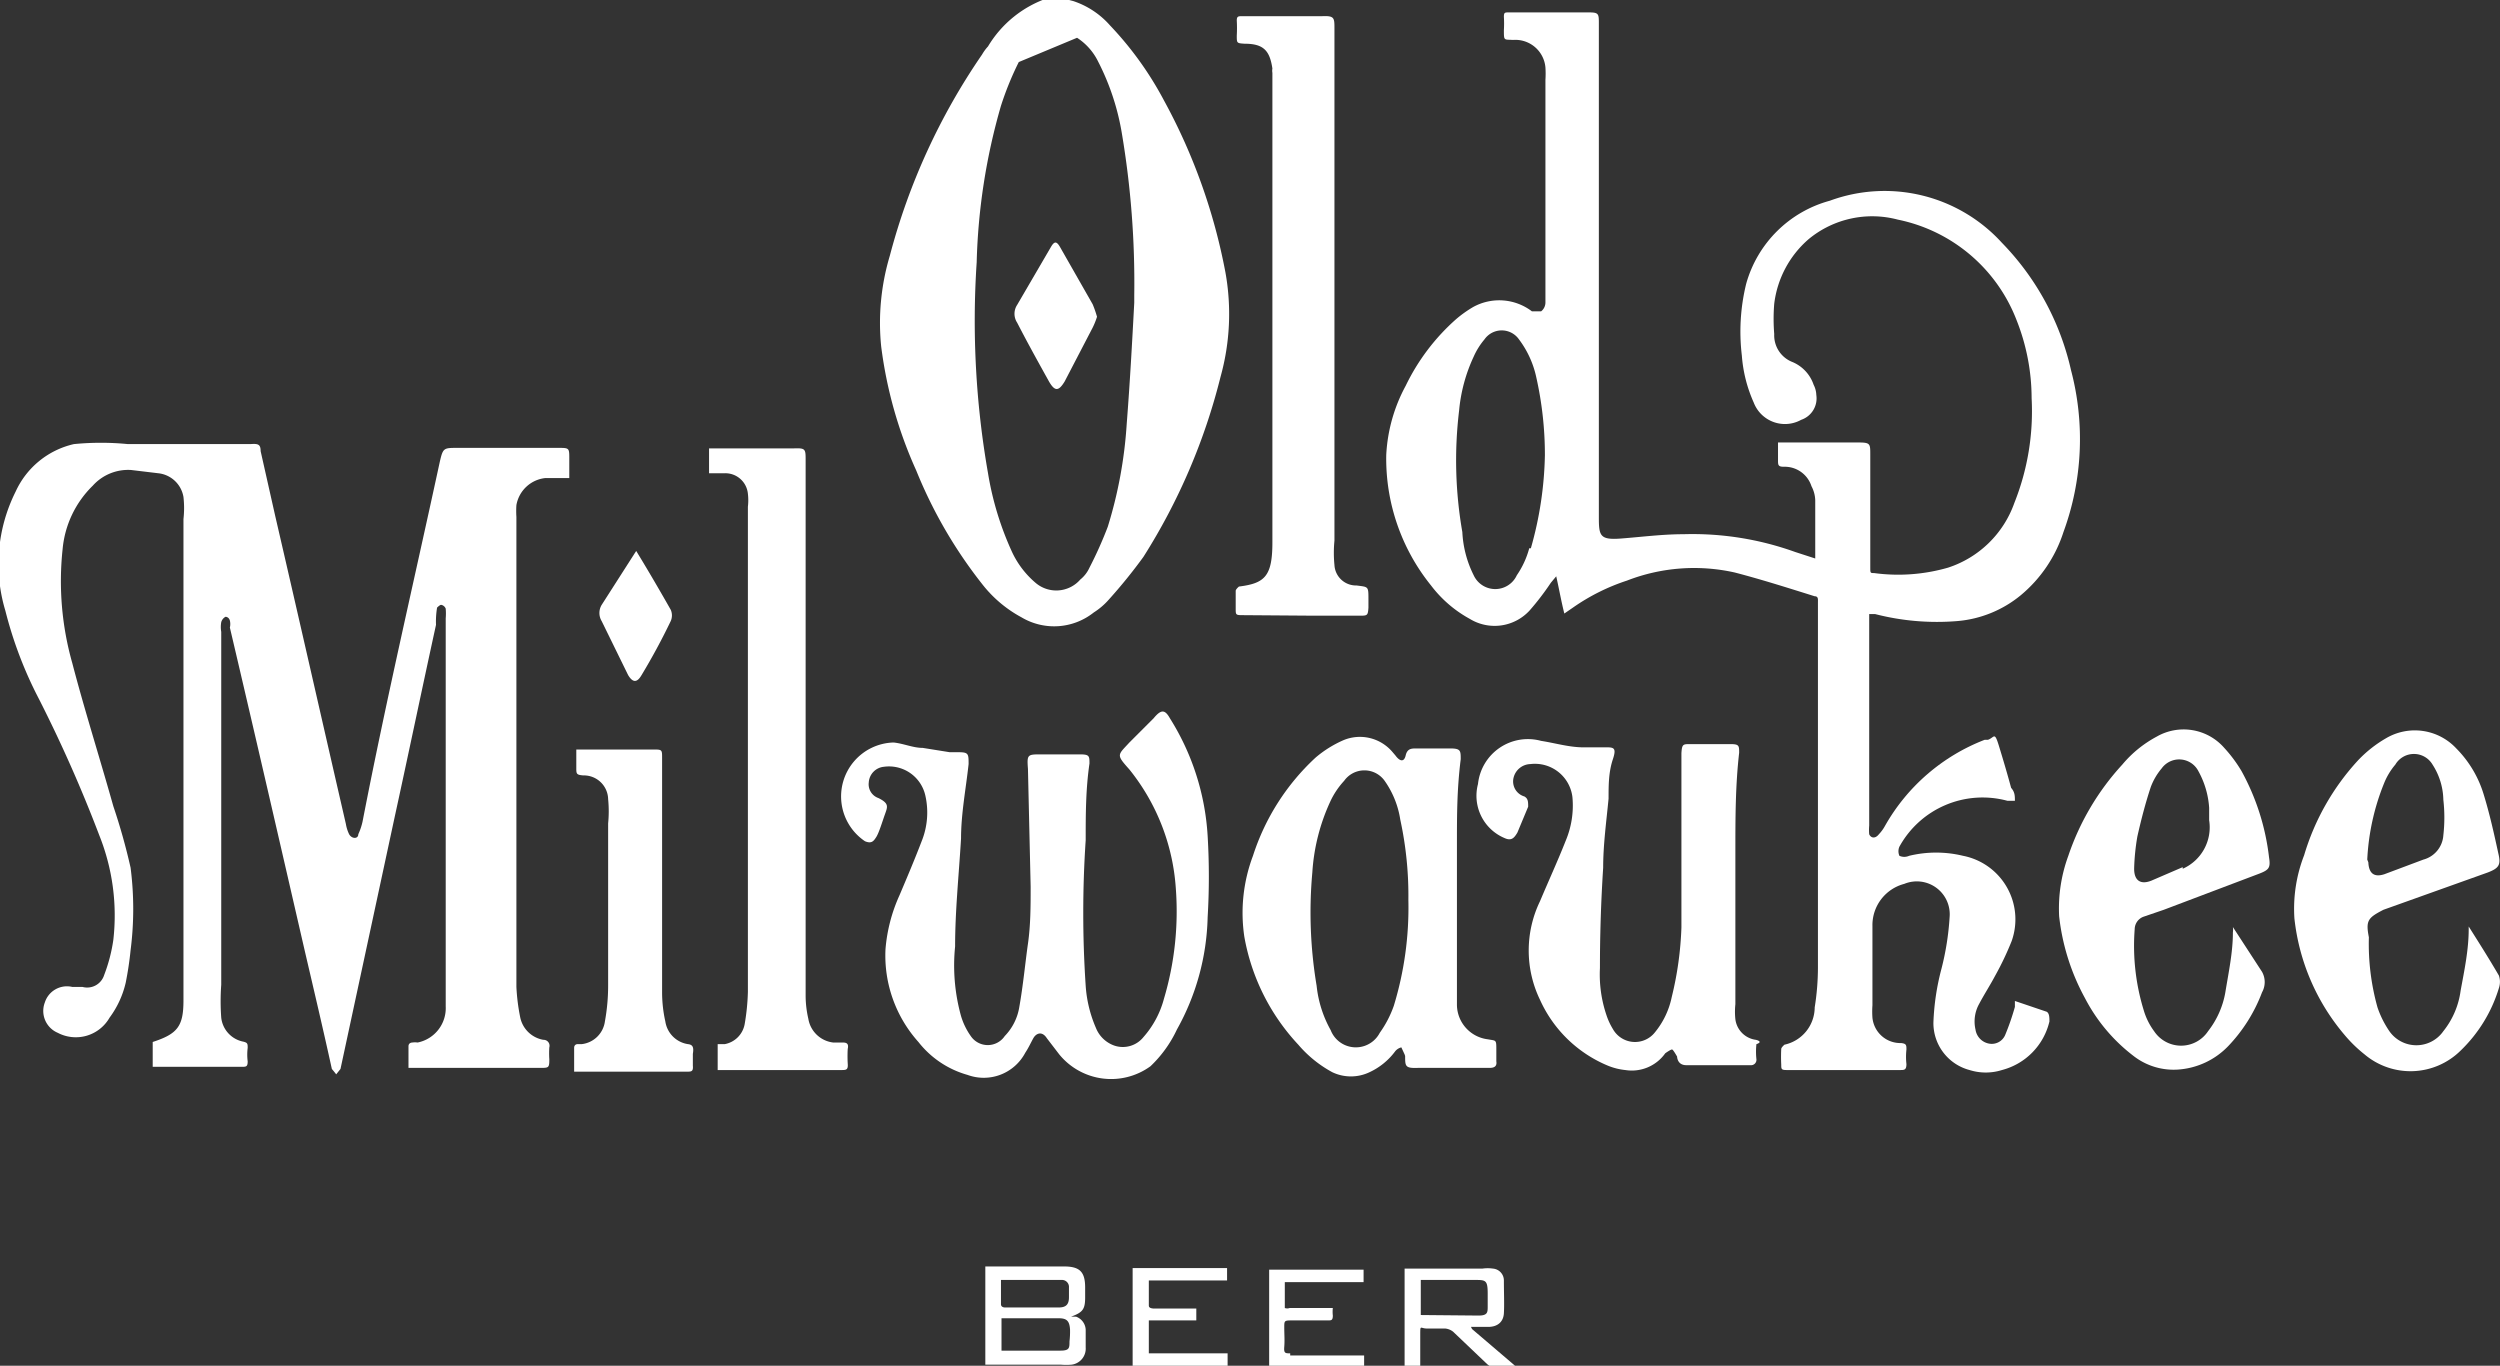 <svg id="Layer_1" data-name="Layer 1" xmlns="http://www.w3.org/2000/svg" viewBox="0 0 46.33 25.31"><rect x="0" y="0" width="46.33" height="25.31" fill="#333333" stroke="none"/><title>old-milhaukee</title><path d="M20.84,25.54l-.09,0c.22-.08.26-.14.26-.36V25c0-.29-.1-.39-.39-.39H19.16v1.82h1.4a1.2,1.2,0,0,0,.2,0,.3.3,0,0,0,.26-.32c0-.11,0-.22,0-.33A.27.27,0,0,0,20.84,25.54Zm-1.39-.68h1.12a.13.13,0,0,1,.14.14v.18c0,.13-.05.19-.19.19-.33,0-.67,0-1,0,0,0-.07,0-.07-.06ZM20.72,26c0,.12,0,.17-.17.17H19.46v-.6h1.06c.15,0,.2.05.21.21A1.62,1.62,0,0,1,20.72,26Z" transform="translate(-0.9 -1.14)" style="fill:#fff"/><path d="M28.16,25.73h.32c.17,0,.28-.09.29-.25s0-.4,0-.61a.22.22,0,0,0-.2-.22.69.69,0,0,0-.2,0H26.93v1.83h.29c0-.2,0-.4,0-.6s0-.12.12-.12h.34a.28.28,0,0,1,.15.06l.63.6s.06.05.09.05H29l-.82-.7Zm-.93-.22v-.65h1c.2,0,.24,0,.24.25v.24c0,.11,0,.17-.17.17Z" transform="translate(-0.9 -1.14)" style="fill:#fff"/><path d="M22.19,25.61h.88v-.22h-.79s-.09,0-.09-.05,0-.3,0-.47h1.45v-.23H21.89v1.82h1.76v-.24H22.19Z" transform="translate(-0.9 -1.14)" style="fill:#fff"/><path d="M24.81,26.22c-.09,0-.12,0-.11-.12s0-.24,0-.36,0-.13.13-.13h.68c.06,0,.09,0,.09-.09a.61.61,0,0,1,0-.14h-.8a.13.13,0,0,1-.09,0v-.48h1.46v-.23H24.42v1.82h1.76v-.23H24.81Z" transform="translate(-0.9 -1.14)" style="fill:#fff"/><path d="M11.24,9.44H9.38c-.26,0-.27,0-.33.26-.48,2.22-1,4.44-1.43,6.66a1.13,1.13,0,0,1-.08.24c0,.09-.12.09-.17,0a.7.7,0,0,1-.06-.19c-.44-1.91-.87-3.81-1.31-5.71L5.73,9.5c0-.13-.05-.14-.19-.13H5.38c-.71,0-1.41,0-2.11,0a5.11,5.11,0,0,0-1,0,1.57,1.57,0,0,0-1.08.88A3,3,0,0,0,1,12.46a7.49,7.49,0,0,0,.62,1.63,25.93,25.93,0,0,1,1.12,2.53A4,4,0,0,1,3,18.56a3,3,0,0,1-.17.65.33.33,0,0,1-.4.22l-.19,0a.43.43,0,0,0-.51.29.44.44,0,0,0,.24.56A.72.72,0,0,0,2.93,20a1.75,1.75,0,0,0,.3-.65q.06-.3.09-.6a6,6,0,0,0,0-1.53A11.33,11.33,0,0,0,3,16.08c-.25-.89-.53-1.77-.76-2.65a5.57,5.57,0,0,1-.18-2.11,1.88,1.88,0,0,1,.56-1.18.88.88,0,0,1,.71-.29l.5.06a.53.53,0,0,1,.47.44,1.84,1.84,0,0,1,0,.41c0,2.73,0,5.45,0,8.18,0,.25,0,.49,0,.74,0,.48-.11.62-.57.77,0,0,0,0,0,.05v.41h.48l1.17,0c.08,0,.11,0,.11-.1a1,1,0,0,1,0-.25c0-.08,0-.1-.1-.12A.51.51,0,0,1,5,20a4.18,4.18,0,0,1,0-.61q0-3.27,0-6.54a.52.52,0,0,1,0-.18.16.16,0,0,1,.08-.1s.06,0,.08.07a.28.28,0,0,1,0,.13c.47,2,.93,4,1.39,6,.17.73.34,1.45.5,2.18,0,0,.06.07.08.1l.08-.1v0l1-4.65c.26-1.19.51-2.39.77-3.58A1.58,1.58,0,0,1,9,12.4s.06-.06.08-.05a.11.11,0,0,1,.08.07,1.1,1.1,0,0,1,0,.18c0,2.06,0,4.13,0,6.19,0,.32,0,.65,0,1a.65.65,0,0,1-.52.67.38.38,0,0,0-.1,0s-.07,0-.07.07,0,.26,0,.4h.93l1.51,0c.16,0,.17,0,.17-.16a1.62,1.62,0,0,1,0-.22.11.11,0,0,0-.11-.14.53.53,0,0,1-.43-.42,3.73,3.73,0,0,1-.07-.56c0-.68,0-1.35,0-2l0-6.71a1.64,1.64,0,0,1,0-.22A.61.61,0,0,1,11,10h.45V9.64C11.45,9.44,11.45,9.44,11.24,9.44Z" transform="translate(-0.9 -1.14)" style="fill:#fff"/><path d="M22.71,20.22a4.47,4.47,0,0,0,.57-2.08,12.69,12.69,0,0,0,0-1.51,4.6,4.6,0,0,0-.7-2.18c-.09-.16-.16-.17-.3,0l-.45.45c-.22.24-.25.22,0,.5a3.93,3.93,0,0,1,.86,2.2,5.68,5.68,0,0,1-.22,2.05,1.75,1.75,0,0,1-.38.71.49.49,0,0,1-.53.16.57.57,0,0,1-.35-.33,2.35,2.35,0,0,1-.19-.78,20.27,20.27,0,0,1,0-2.7c0-.47,0-.94.07-1.42,0-.14,0-.17-.18-.17h-.71c-.26,0-.27,0-.25.27L20,17.57h0c0,.36,0,.71-.05,1.06s-.09.78-.16,1.17a1,1,0,0,1-.27.54.38.38,0,0,1-.63,0,1.27,1.27,0,0,1-.18-.37,3.5,3.5,0,0,1-.11-1.29c0-.66.07-1.33.11-2,0-.46.09-.92.14-1.38,0-.19,0-.22-.19-.22h-.16L18,15c-.18,0-.35-.08-.54-.1a1,1,0,0,0-.53,1.83c.12.05.16,0,.21-.08s.11-.28.16-.42.08-.2-.12-.3h0a.27.27,0,0,1-.18-.29.31.31,0,0,1,.28-.29.69.69,0,0,1,.77.54,1.42,1.42,0,0,1-.07.84c-.13.34-.27.67-.41,1a3,3,0,0,0-.26,1,2.4,2.4,0,0,0,.61,1.72,1.76,1.76,0,0,0,.91.61.87.87,0,0,0,1.07-.41c.06-.09.1-.18.15-.27s.16-.14.25,0l.23.3a1.24,1.24,0,0,0,1.69.22A2.25,2.25,0,0,0,22.71,20.22Z" transform="translate(-0.9 -1.14)" style="fill:#fff"/><path d="M33.44,20.41a.44.44,0,0,1-.38-.38,1.32,1.32,0,0,1,0-.28c0-.76,0-1.52,0-2.28h0c0-.18,0-.36,0-.55,0-.61,0-1.22.07-1.83,0-.13,0-.16-.16-.16l-.75,0c-.13,0-.15,0-.16.17v.17c0,.32,0,.64,0,1,0,.69,0,1.37,0,2.06a6.26,6.26,0,0,1-.18,1.29,1.51,1.51,0,0,1-.31.65.47.47,0,0,1-.78-.06,1.23,1.23,0,0,1-.12-.26,2.35,2.35,0,0,1-.12-.87q0-.93.06-1.86c0-.43.06-.86.1-1.28,0-.25,0-.49.08-.73s0-.22-.19-.22-.24,0-.35,0c-.27,0-.53-.08-.79-.12a.93.93,0,0,0-1.17.8.85.85,0,0,0,.49,1c.13.06.18,0,.24-.1l.2-.48c0-.09,0-.15-.07-.19a.29.29,0,0,1-.2-.35.33.33,0,0,1,.31-.25.7.7,0,0,1,.78.61,1.68,1.68,0,0,1-.12.8c-.15.38-.32.75-.48,1.13a2.1,2.1,0,0,0,0,1.83,2.38,2.38,0,0,0,1.26,1.22,1.16,1.16,0,0,0,.32.08.76.76,0,0,0,.74-.31s.11-.08.13-.07.06.08.09.13,0,0,0,0,0,.16.17.16l.74,0h.45a.1.1,0,0,0,.11-.11,1.31,1.31,0,0,1,0-.28C33.54,20.46,33.52,20.43,33.44,20.41Z" transform="translate(-0.9 -1.14)" style="fill:#fff"/><path d="M26.94,20.71c0,.19,0,.23.24.22l.72,0v0h.61q.14,0,.12-.12V20.6c0-.2,0-.17-.16-.2a.65.65,0,0,1-.57-.63c0-.21,0-.41,0-.62,0-.79,0-1.59,0-2.38,0-.52,0-1,.07-1.56,0-.16,0-.2-.2-.2h-.62c-.09,0-.17,0-.2.13s-.11.11-.19,0l-.06-.07a.79.79,0,0,0-.91-.21,2.08,2.08,0,0,0-.51.32A4.25,4.25,0,0,0,24.12,17a3,3,0,0,0-.16,1.5,3.93,3.93,0,0,0,1,2,2.21,2.21,0,0,0,.63.51.8.8,0,0,0,.69,0,1.24,1.24,0,0,0,.47-.38.21.21,0,0,1,.12-.08l.06.13Zm-.21-.93a2,2,0,0,1-.26.5.5.5,0,0,1-.91-.05,2.13,2.13,0,0,1-.26-.82,8.22,8.22,0,0,1-.08-2.1A3.67,3.67,0,0,1,25.55,16a1.48,1.48,0,0,1,.26-.39.46.46,0,0,1,.75,0,1.69,1.69,0,0,1,.29.72A6.63,6.63,0,0,1,27,17.82,6.22,6.22,0,0,1,26.73,19.78Z" transform="translate(-0.9 -1.14)" style="fill:#fff"/><path d="M16.52,20.46l-.18,0a.53.53,0,0,1-.46-.44,1.93,1.93,0,0,1-.05-.42c0-3.31,0-6.62,0-9.93,0-.21,0-.23-.23-.22l-1.25,0-.31,0v.46l.3,0a.42.42,0,0,1,.42.38,1,1,0,0,1,0,.24V13c0,2.17,0,4.35,0,6.52a4.07,4.07,0,0,1-.06.6.46.46,0,0,1-.37.37l-.13,0s0,0,0,.06,0,.27,0,.42h1.35l.94,0c.09,0,.13,0,.12-.12a2.44,2.44,0,0,1,0-.27C16.63,20.49,16.6,20.46,16.52,20.46Z" transform="translate(-0.9 -1.14)" style="fill:#fff"/><path d="M45.07,18,47,17.31c.21-.08.25-.14.2-.35-.08-.37-.16-.73-.27-1.09a2.05,2.05,0,0,0-.51-.86,1.05,1.05,0,0,0-1.3-.19,2.29,2.29,0,0,0-.52.41,4.48,4.48,0,0,0-1,1.76,2.74,2.74,0,0,0-.18,1.17,4,4,0,0,0,.93,2.16,2.53,2.53,0,0,0,.37.36,1.32,1.32,0,0,0,1.78-.07,2.69,2.69,0,0,0,.71-1.16.36.36,0,0,0,0-.23c-.18-.31-.37-.61-.56-.91h0v.05c0,.38-.08.76-.15,1.14a1.52,1.52,0,0,1-.32.75.61.61,0,0,1-1,0,1.81,1.81,0,0,1-.22-.44,4.37,4.37,0,0,1-.16-1.3C44.74,18.2,44.78,18.15,45.07,18Zm-.3-.93a4.3,4.3,0,0,1,.31-1.41,1.25,1.25,0,0,1,.21-.35.4.4,0,0,1,.69,0,1.24,1.24,0,0,1,.2.65,2.92,2.92,0,0,1,0,.66.5.5,0,0,1-.37.45l-.72.27c-.18.06-.29,0-.3-.22Z" transform="translate(-0.9 -1.14)" style="fill:#fff"/><path d="M42.12,15a1,1,0,0,0-1.25-.21,2.15,2.15,0,0,0-.64.52,4.73,4.73,0,0,0-1,1.69,2.83,2.83,0,0,0-.17,1.12,4.1,4.1,0,0,0,.48,1.52,3.2,3.2,0,0,0,.9,1.07,1.21,1.21,0,0,0,.84.25,1.42,1.42,0,0,0,.91-.43,2.94,2.94,0,0,0,.63-1,.39.39,0,0,0,0-.38l-.54-.83h0a.38.38,0,0,1,0,.1c0,.37-.08.74-.14,1.11a1.62,1.62,0,0,1-.32.72.6.6,0,0,1-1,0,1.23,1.23,0,0,1-.19-.38,4.06,4.06,0,0,1-.17-1.51.25.25,0,0,1,.16-.23L41,18l1.77-.67c.18-.07.21-.11.18-.3a4.35,4.35,0,0,0-.51-1.6A2.57,2.57,0,0,0,42.12,15Zm-.77,2.21-.58.25c-.2.08-.32,0-.32-.22a4.07,4.07,0,0,1,.06-.6c.07-.31.15-.62.25-.92a1.17,1.17,0,0,1,.2-.34.4.4,0,0,1,.68.05,1.62,1.62,0,0,1,.2.68c0,.09,0,.18,0,.23A.84.84,0,0,1,41.35,17.24Z" transform="translate(-0.9 -1.14)" style="fill:#fff"/><path d="M13.65,20.49a.5.5,0,0,1-.42-.42,2.48,2.48,0,0,1-.06-.54c0-1.45,0-2.89,0-4.34,0-.16,0-.16-.17-.16H11.58c0,.12,0,.23,0,.34s0,.13.13.14a.45.45,0,0,1,.46.44,2.28,2.28,0,0,1,0,.45c0,1,0,2,0,3a3.71,3.71,0,0,1-.06.67.49.49,0,0,1-.43.42l-.08,0s-.06,0-.06.07V21h2.09c.08,0,.12,0,.11-.11v-.22C13.76,20.55,13.74,20.5,13.65,20.49Z" transform="translate(-0.9 -1.14)" style="fill:#fff"/><path d="M12.54,13.65c.09.15.17.14.25,0q.29-.48.54-1a.26.26,0,0,0,0-.21c-.21-.37-.42-.73-.64-1.09h0l0,0-.64,1a.29.29,0,0,0,0,.3Z" transform="translate(-0.9 -1.14)" style="fill:#fff"/><path d="M38.24,19.69s0,.08,0,.11a4.56,4.56,0,0,1-.18.52.27.27,0,0,1-.3.16.31.31,0,0,1-.25-.26.67.67,0,0,1,.07-.48c.09-.17.2-.34.29-.51a5.51,5.51,0,0,0,.31-.65A1.2,1.2,0,0,0,37.28,17a2.12,2.12,0,0,0-1,0,.22.22,0,0,1-.18,0,.21.21,0,0,1,0-.17,1.76,1.76,0,0,1,2-.85l.14,0c0-.09,0-.16-.07-.24-.07-.26-.15-.53-.23-.79s-.08-.14-.2-.1l-.06,0a3.62,3.62,0,0,0-1.85,1.6.72.72,0,0,1-.11.15c-.07.09-.15.07-.18,0a.88.88,0,0,1,0-.16c0-1.1,0-2.19,0-3.28v-.64l.11,0a4.59,4.59,0,0,0,1.52.13,2.13,2.13,0,0,0,1.18-.48A2.53,2.53,0,0,0,39.14,11a5,5,0,0,0,.14-3A4.93,4.93,0,0,0,38,5.64a2.94,2.94,0,0,0-3.19-.78A2.21,2.21,0,0,0,33.26,6.4a3.72,3.72,0,0,0-.08,1.33,2.59,2.59,0,0,0,.22.87.62.62,0,0,0,.88.32.42.42,0,0,0,.28-.46.45.45,0,0,0-.05-.19.7.7,0,0,0-.39-.42.53.53,0,0,1-.34-.52,3.44,3.44,0,0,1,0-.56,1.88,1.88,0,0,1,.64-1.2,1.85,1.85,0,0,1,1.65-.36,3,3,0,0,1,2.2,1.86,3.94,3.94,0,0,1,.28,1.45,4.58,4.58,0,0,1-.32,1.94A1.94,1.94,0,0,1,37,11.66a3.33,3.33,0,0,1-1.37.1c-.07,0-.07,0-.07-.11,0-.69,0-1.39,0-2.09,0-.2,0-.22-.23-.22l-1.23,0h-.25c0,.12,0,.22,0,.32s0,.13.11.13a.52.52,0,0,1,.51.36.59.59,0,0,1,.07.26c0,.36,0,.72,0,1.08a.08.08,0,0,1,0,0l-.37-.12a5.62,5.62,0,0,0-2.07-.33c-.39,0-.77.05-1.16.08s-.41-.05-.41-.39l0-6.76c0-.8,0-1.59,0-2.39,0-.18,0-.21-.18-.21H28.86c-.07,0-.09,0-.09.08a2.09,2.09,0,0,1,0,.25c0,.2,0,.17.17.18a.56.56,0,0,1,.6.51,1.79,1.79,0,0,1,0,.23V6.75a.21.21,0,0,1-.08.16s-.11,0-.17,0l0,0a1,1,0,0,0-1.09-.08,2.18,2.18,0,0,0-.31.22,3.92,3.92,0,0,0-.94,1.24,3,3,0,0,0-.36,1.28,3.74,3.74,0,0,0,.83,2.42,2.26,2.26,0,0,0,.72.62.88.88,0,0,0,1.11-.16,4.91,4.91,0,0,0,.39-.51l.1-.12h0c.05.22.09.45.15.69l.16-.11a3.81,3.81,0,0,1,1-.5,3.44,3.44,0,0,1,2-.15c.5.13,1,.29,1.48.44.07,0,.06.06.06.11l0,6.77a4.71,4.71,0,0,1-.06.74.71.71,0,0,1-.56.69s-.06.05-.06.08a2.8,2.8,0,0,0,0,.29c0,.08,0,.1.1.1h2.1c.08,0,.12,0,.12-.11a1.22,1.22,0,0,1,0-.27c0-.08,0-.11-.1-.12a.52.52,0,0,1-.53-.47,1.64,1.64,0,0,1,0-.23c0-.49,0-1,0-1.47a.79.79,0,0,1,.59-.78.61.61,0,0,1,.84.62,5.08,5.08,0,0,1-.15.95,4.5,4.5,0,0,0-.15,1,.9.9,0,0,0,.67.88,1,1,0,0,0,.6,0,1.22,1.22,0,0,0,.88-.9c0-.07,0-.15-.05-.18Zm-9-8.39a1.62,1.62,0,0,1-.23.5.44.44,0,0,1-.8,0A2,2,0,0,1,28,11a7.72,7.72,0,0,1-.06-2.25,3,3,0,0,1,.27-1,1.32,1.32,0,0,1,.2-.32.39.39,0,0,1,.64,0,1.79,1.79,0,0,1,.32.7,6.57,6.57,0,0,1,.16,1.45A6.71,6.71,0,0,1,29.27,11.3Z" transform="translate(-0.9 -1.14)" style="fill:#fff"/><path d="M25.25,12.55l.84,0c.15,0,.16,0,.17-.15v-.15c0-.25,0-.23-.22-.26a.4.4,0,0,1-.41-.38,2.28,2.28,0,0,1,0-.45V6.55h0c0-1.63,0-3.25,0-4.88,0-.2,0-.24-.23-.23l-1.48,0c-.07,0-.1,0-.1.08a2.53,2.53,0,0,1,0,.28c0,.14,0,.14.14.15.35,0,.47.12.52.46a.22.22,0,0,0,0,.08c0,.41,0,.82,0,1.23,0,1.86,0,3.71,0,5.57,0,.63,0,1.27,0,1.9s-.14.76-.62.82c0,0-.06.05-.06.08s0,.22,0,.33,0,.12.12.12Z" transform="translate(-0.9 -1.14)" style="fill:#fff"/><path d="M22.47,3a6.27,6.27,0,0,0-1-1.39,1.56,1.56,0,0,0-.68-.45l-.23-.06h-.23A2.07,2.07,0,0,0,19.21,2a.83.83,0,0,0-.11.15,11.92,11.92,0,0,0-1.71,3.73,4.34,4.34,0,0,0-.16,1.68,8,8,0,0,0,.65,2.3A8.58,8.58,0,0,0,19.13,12a2.31,2.31,0,0,0,.7.58,1.18,1.18,0,0,0,1.34-.09,1.27,1.27,0,0,0,.28-.24,9.6,9.6,0,0,0,.64-.79,11.36,11.36,0,0,0,1.43-3.34,4.34,4.34,0,0,0,.09-1.93A10.81,10.81,0,0,0,22.47,3ZM21.78,9a8.16,8.16,0,0,1-.35,1.9,7.35,7.35,0,0,1-.34.76.6.6,0,0,1-.17.22.59.59,0,0,1-.83.06,1.68,1.68,0,0,1-.43-.56,5.7,5.7,0,0,1-.45-1.47A16.35,16.35,0,0,1,19,6a11.46,11.46,0,0,1,.45-2.9,5.73,5.73,0,0,1,.33-.81l1.08-.45a1.1,1.1,0,0,1,.39.44,4.52,4.52,0,0,1,.44,1.33,16.67,16.67,0,0,1,.23,3v.14h0C21.88,7.5,21.84,8.23,21.78,9Z" transform="translate(-0.9 -1.14)" style="fill:#fff"/><path d="M20.54,5.71c-.06-.1-.1-.1-.16,0l-.63,1.08a.3.3,0,0,0,0,.33c.19.37.39.73.59,1.09.11.19.18.18.29,0l.52-1a1.38,1.38,0,0,0,.08-.2,2.09,2.09,0,0,0-.08-.23Z" transform="translate(-0.9 -1.14)" style="fill:#fff"/></svg>